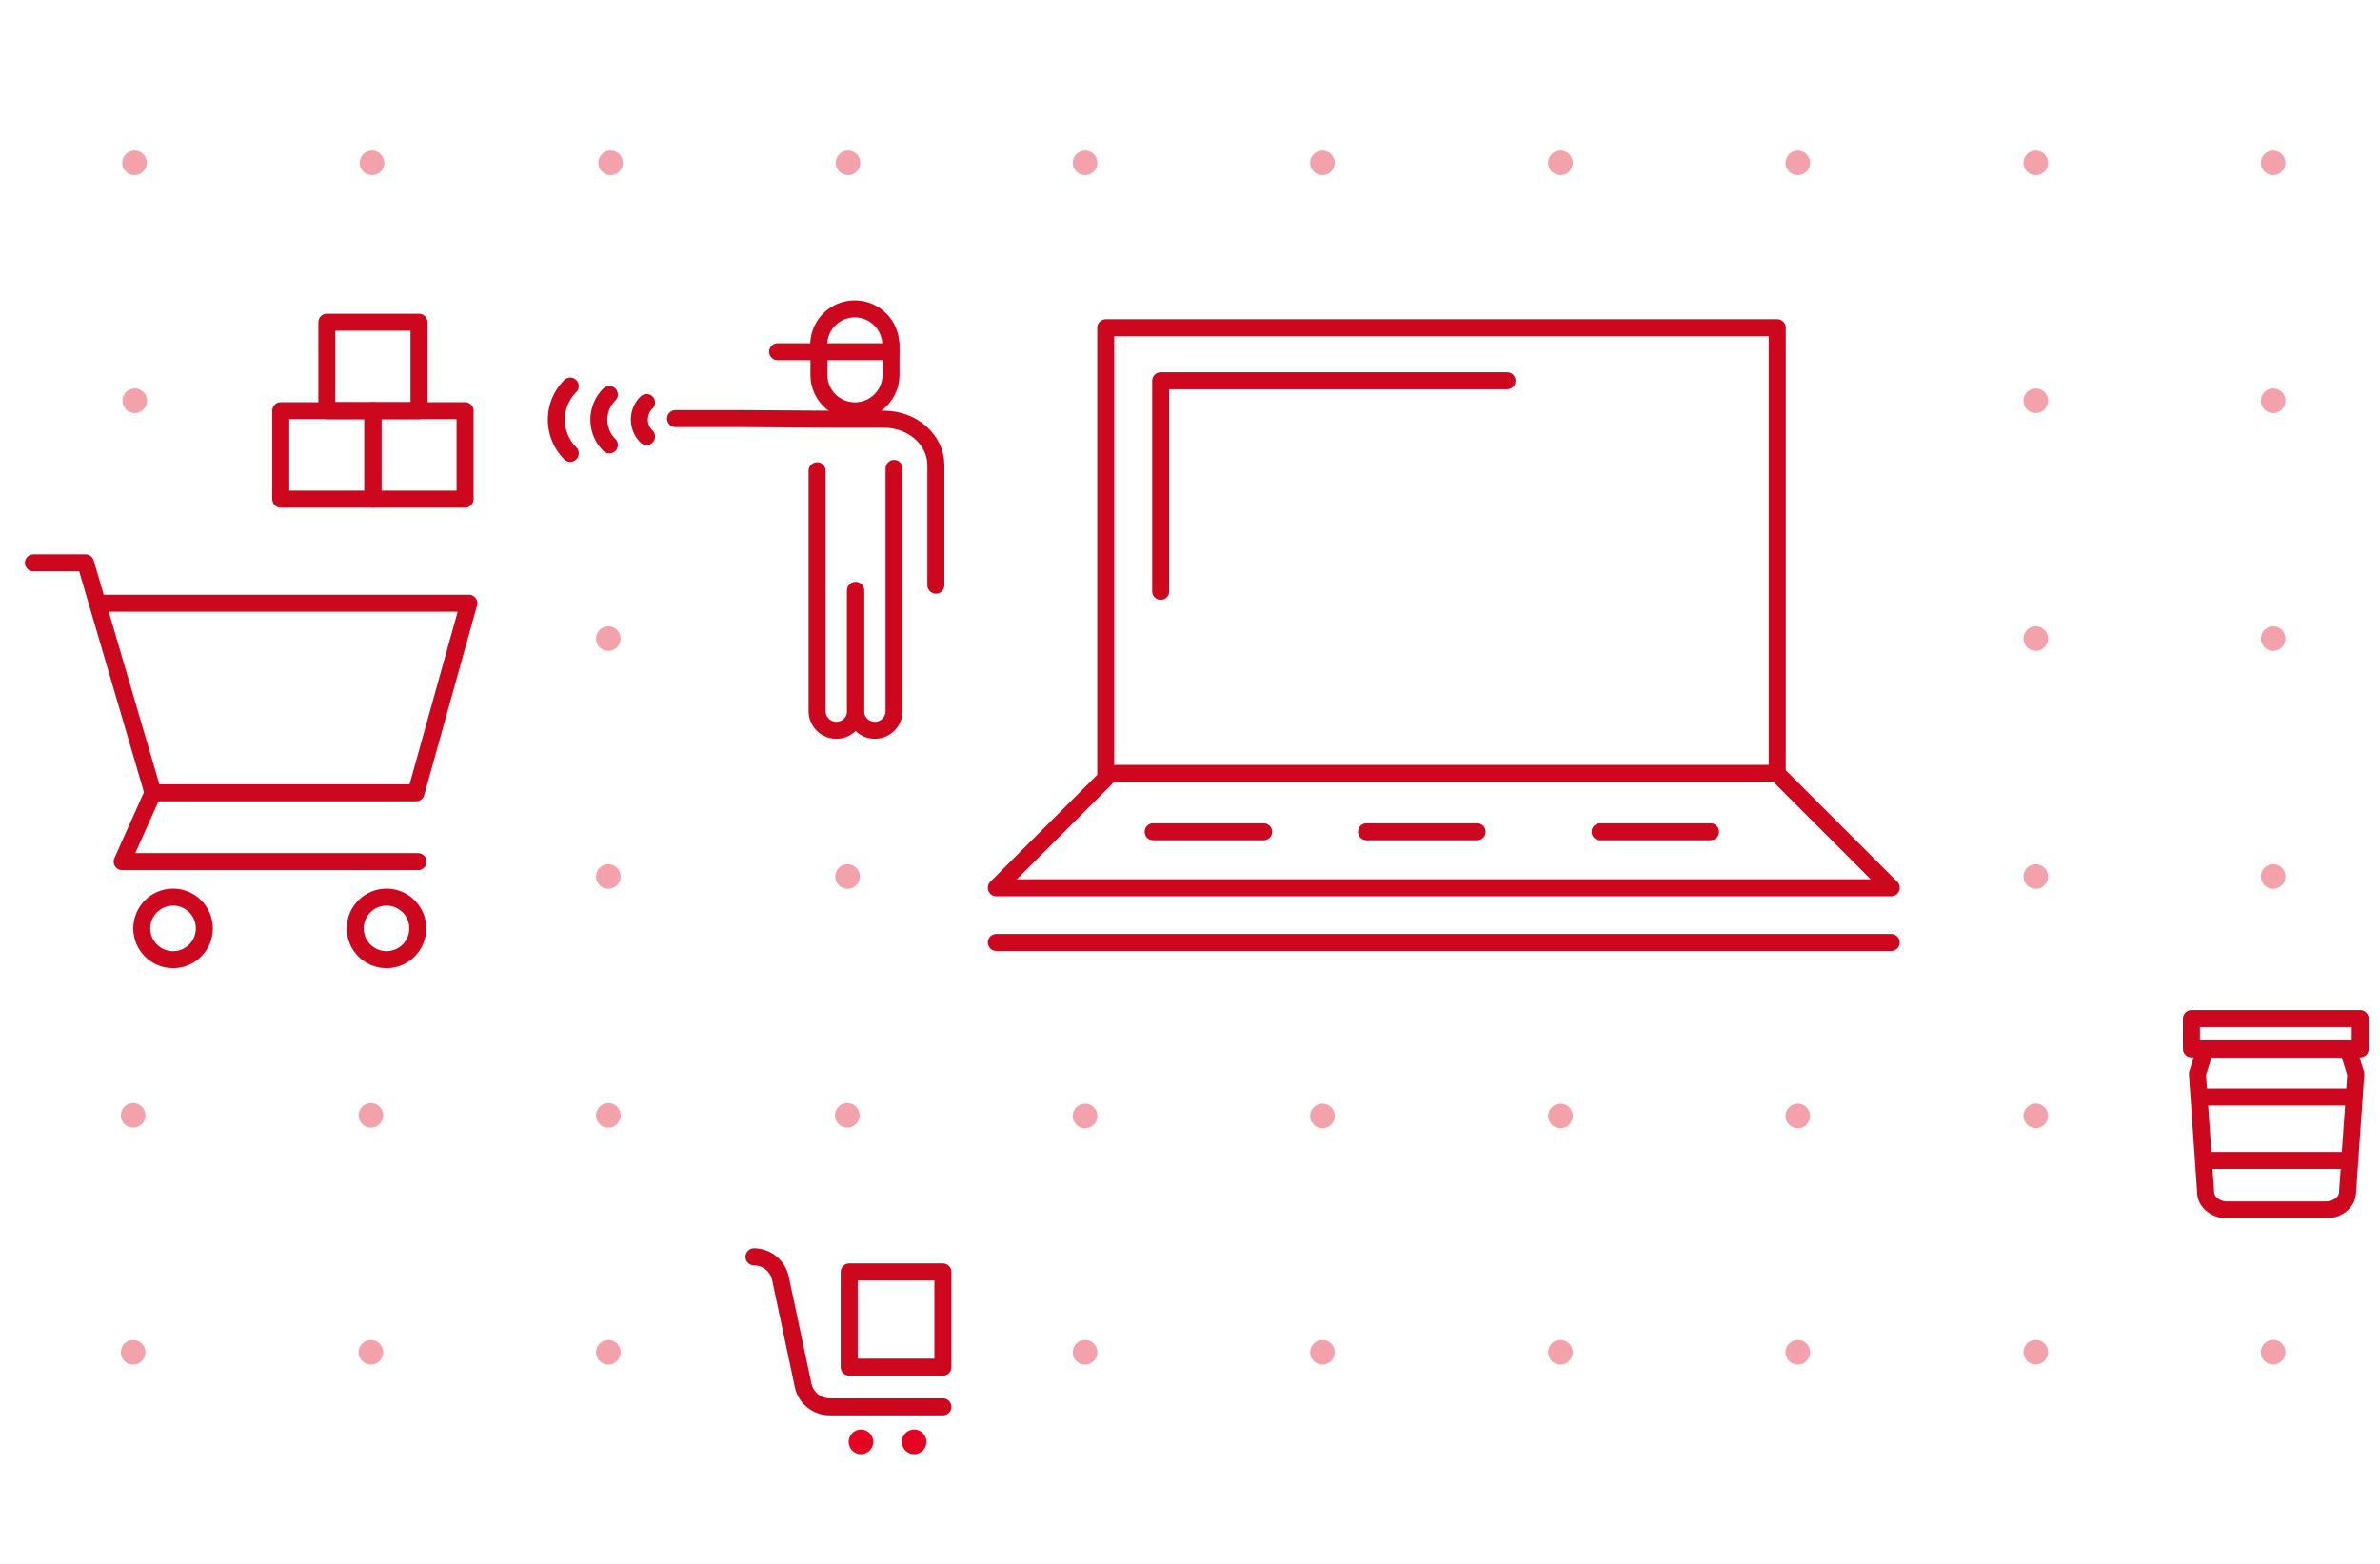 <svg id="Ebene_1" data-name="Ebene 1" xmlns="http://www.w3.org/2000/svg" viewBox="0 0 350 230">
  <defs>
    <style>
      .cls-1 {
        fill: none;
        stroke: #cc071e;
        stroke-linecap: round;
        stroke-linejoin: round;
        stroke-width: 2.5px;
      }

      .cls-2 {
        fill: #f3a2ab;
      }

      .cls-3 {
        fill: #e30521;
      }
    </style>
  </defs>
  <title>LL_Icon_Bestellen</title>
  <g>
    <g>
      <polyline class="cls-1" points="162.97 114.11 146.52 130.56 278.12 130.56 261.67 114.11"/>
      <line class="cls-1" x1="169.58" y1="122.33" x2="185.83" y2="122.33"/>
      <line class="cls-1" x1="200.96" y1="122.33" x2="217.22" y2="122.33"/>
      <line class="cls-1" x1="235.3" y1="122.33" x2="251.55" y2="122.33"/>
      <line class="cls-1" x1="146.52" y1="138.61" x2="278.12" y2="138.61"/>
      <rect class="cls-1" x="162.61" y="48.2" width="98.75" height="65.54"/>
      <polyline class="cls-1" points="170.69 86.97 170.69 56 221.62 56"/>
    </g>
    <circle class="cls-2" cx="299.38" cy="58.94" r="1.81"/>
    <circle class="cls-2" cx="334.29" cy="58.94" r="1.81"/>
    <circle class="cls-2" cx="299.38" cy="93.92" r="1.81"/>
    <circle class="cls-2" cx="299.38" cy="128.91" r="1.81"/>
    <circle class="cls-2" cx="299.38" cy="198.86" r="1.81"/>
    <circle class="cls-2" cx="334.29" cy="198.86" r="1.81"/>
    <circle class="cls-2" cx="19.82" cy="58.94" r="1.81"/>
    <circle class="cls-2" cx="124.64" cy="128.91" r="1.81"/>
    <circle class="cls-2" cx="89.46" cy="93.92" r="1.81"/>
    <circle class="cls-2" cx="89.46" cy="128.91" r="1.81"/>
    <circle class="cls-2" cx="334.29" cy="93.92" r="1.81"/>
    <circle class="cls-2" cx="299.38" cy="23.95" r="1.81"/>
    <circle class="cls-2" cx="334.29" cy="23.95" r="1.81"/>
    <circle class="cls-2" cx="229.47" cy="198.88" r="1.81"/>
    <circle class="cls-2" cx="264.38" cy="198.88" r="1.81"/>
    <circle class="cls-2" cx="159.57" cy="198.88" r="1.81"/>
    <circle class="cls-2" cx="124.6" cy="164.04" r="1.81"/>
    <circle class="cls-2" cx="194.48" cy="198.88" r="1.81"/>
    <circle class="cls-2" cx="299.38" cy="164.11" r="1.81"/>
    <circle class="cls-2" cx="229.47" cy="164.13" r="1.81"/>
    <circle class="cls-2" cx="264.38" cy="164.13" r="1.81"/>
    <circle class="cls-2" cx="159.57" cy="164.13" r="1.81"/>
    <circle class="cls-2" cx="194.48" cy="164.13" r="1.81"/>
    <circle class="cls-2" cx="54.55" cy="198.88" r="1.81"/>
    <circle class="cls-2" cx="19.58" cy="198.88" r="1.81"/>
    <circle class="cls-2" cx="89.46" cy="198.88" r="1.81"/>
    <circle class="cls-2" cx="54.55" cy="164.04" r="1.81"/>
    <circle class="cls-2" cx="19.58" cy="164.04" r="1.81"/>
    <circle class="cls-2" cx="89.46" cy="164.04" r="1.81"/>
    <circle class="cls-2" cx="229.47" cy="23.95" r="1.81"/>
    <circle class="cls-2" cx="264.38" cy="23.95" r="1.81"/>
    <circle class="cls-2" cx="159.57" cy="23.95" r="1.81"/>
    <circle class="cls-2" cx="19.78" cy="23.95" r="1.81"/>
    <circle class="cls-2" cx="54.71" cy="23.95" r="1.81"/>
    <circle class="cls-2" cx="194.48" cy="23.95" r="1.81"/>
    <circle class="cls-2" cx="89.8" cy="23.95" r="1.81"/>
    <circle class="cls-2" cx="124.71" cy="23.95" r="1.81"/>
    <circle class="cls-2" cx="334.29" cy="128.91" r="1.81"/>
    <polyline class="cls-1" points="4.91 82.78 12.58 82.78 22.5 116.6 61.18 116.6 68.95 88.71 14.32 88.71"/>
    <polyline class="cls-1" points="22.5 116.6 17.96 126.72 61.48 126.72"/>
    <circle class="cls-1" cx="25.45" cy="136.54" r="4.6"/>
    <circle class="cls-1" cx="56.84" cy="136.54" r="4.6"/>
    <g>
      <path class="cls-1" d="M120.43,50.73v4.39a5.3,5.3,0,1,0,10.6,0V50.73"/>
      <path class="cls-1" d="M131,50.73a5.3,5.3,0,1,0-10.6,0"/>
      <path class="cls-1" d="M137.63,86.06V68.43c0-3.75-3.42-6.78-7.64-6.78h-8.22l-13.35-.09H99.34"/>
      <path class="cls-1" d="M120.16,69.24v35.33a2.83,2.83,0,0,0,5.66,0V86.85"/>
      <path class="cls-1" d="M125.82,86.85v17.72a2.83,2.83,0,0,0,5.66,0V68.89"/>
      <rect class="cls-1" x="54.84" y="60.4" width="13.55" height="13.01"/>
      <rect class="cls-1" x="41.29" y="60.4" width="13.55" height="13.01"/>
      <rect class="cls-1" x="48.07" y="47.39" width="13.55" height="13.01"/>
      <line class="cls-1" x1="114.36" y1="51.73" x2="120.43" y2="51.73"/>
      <path class="cls-1" d="M95.08,64.2a3.49,3.49,0,0,1,0-5"/>
      <path class="cls-1" d="M89.61,65.43a5.23,5.23,0,0,1,0-7.41"/>
      <path class="cls-1" d="M83.86,66.67a7,7,0,0,1,0-9.89"/>
      <line class="cls-1" x1="131.03" y1="51.73" x2="120.43" y2="51.73"/>
    </g>
    <g>
      <path class="cls-1" d="M334.84,154.26H324.31l-1.16,3.68,1.21,17.38c0,1.45,1.45,2.63,3.24,2.63H342c1.78,0,3.23-1.18,3.23-2.63l1.21-17.38-1.15-3.68Z"/>
      <rect class="cls-1" x="322.27" y="149.8" width="24.82" height="4.46"/>
      <line class="cls-1" x1="323.77" y1="161.34" x2="345.56" y2="161.34"/>
      <line class="cls-1" x1="324.11" y1="170.67" x2="345.56" y2="170.67"/>
    </g>
    <g>
      <path class="cls-1" d="M138.66,206.9H122a4,4,0,0,1-3.89-3.15L114.77,188a4,4,0,0,0-3.89-3.16h0"/>
      <rect class="cls-1" x="124.88" y="187.06" width="13.78" height="14.01"/>
      <circle class="cls-3" cx="126.61" cy="212.05" r="1.81"/>
      <circle class="cls-3" cx="134.43" cy="212.05" r="1.81"/>
    </g>
  </g>
</svg>
